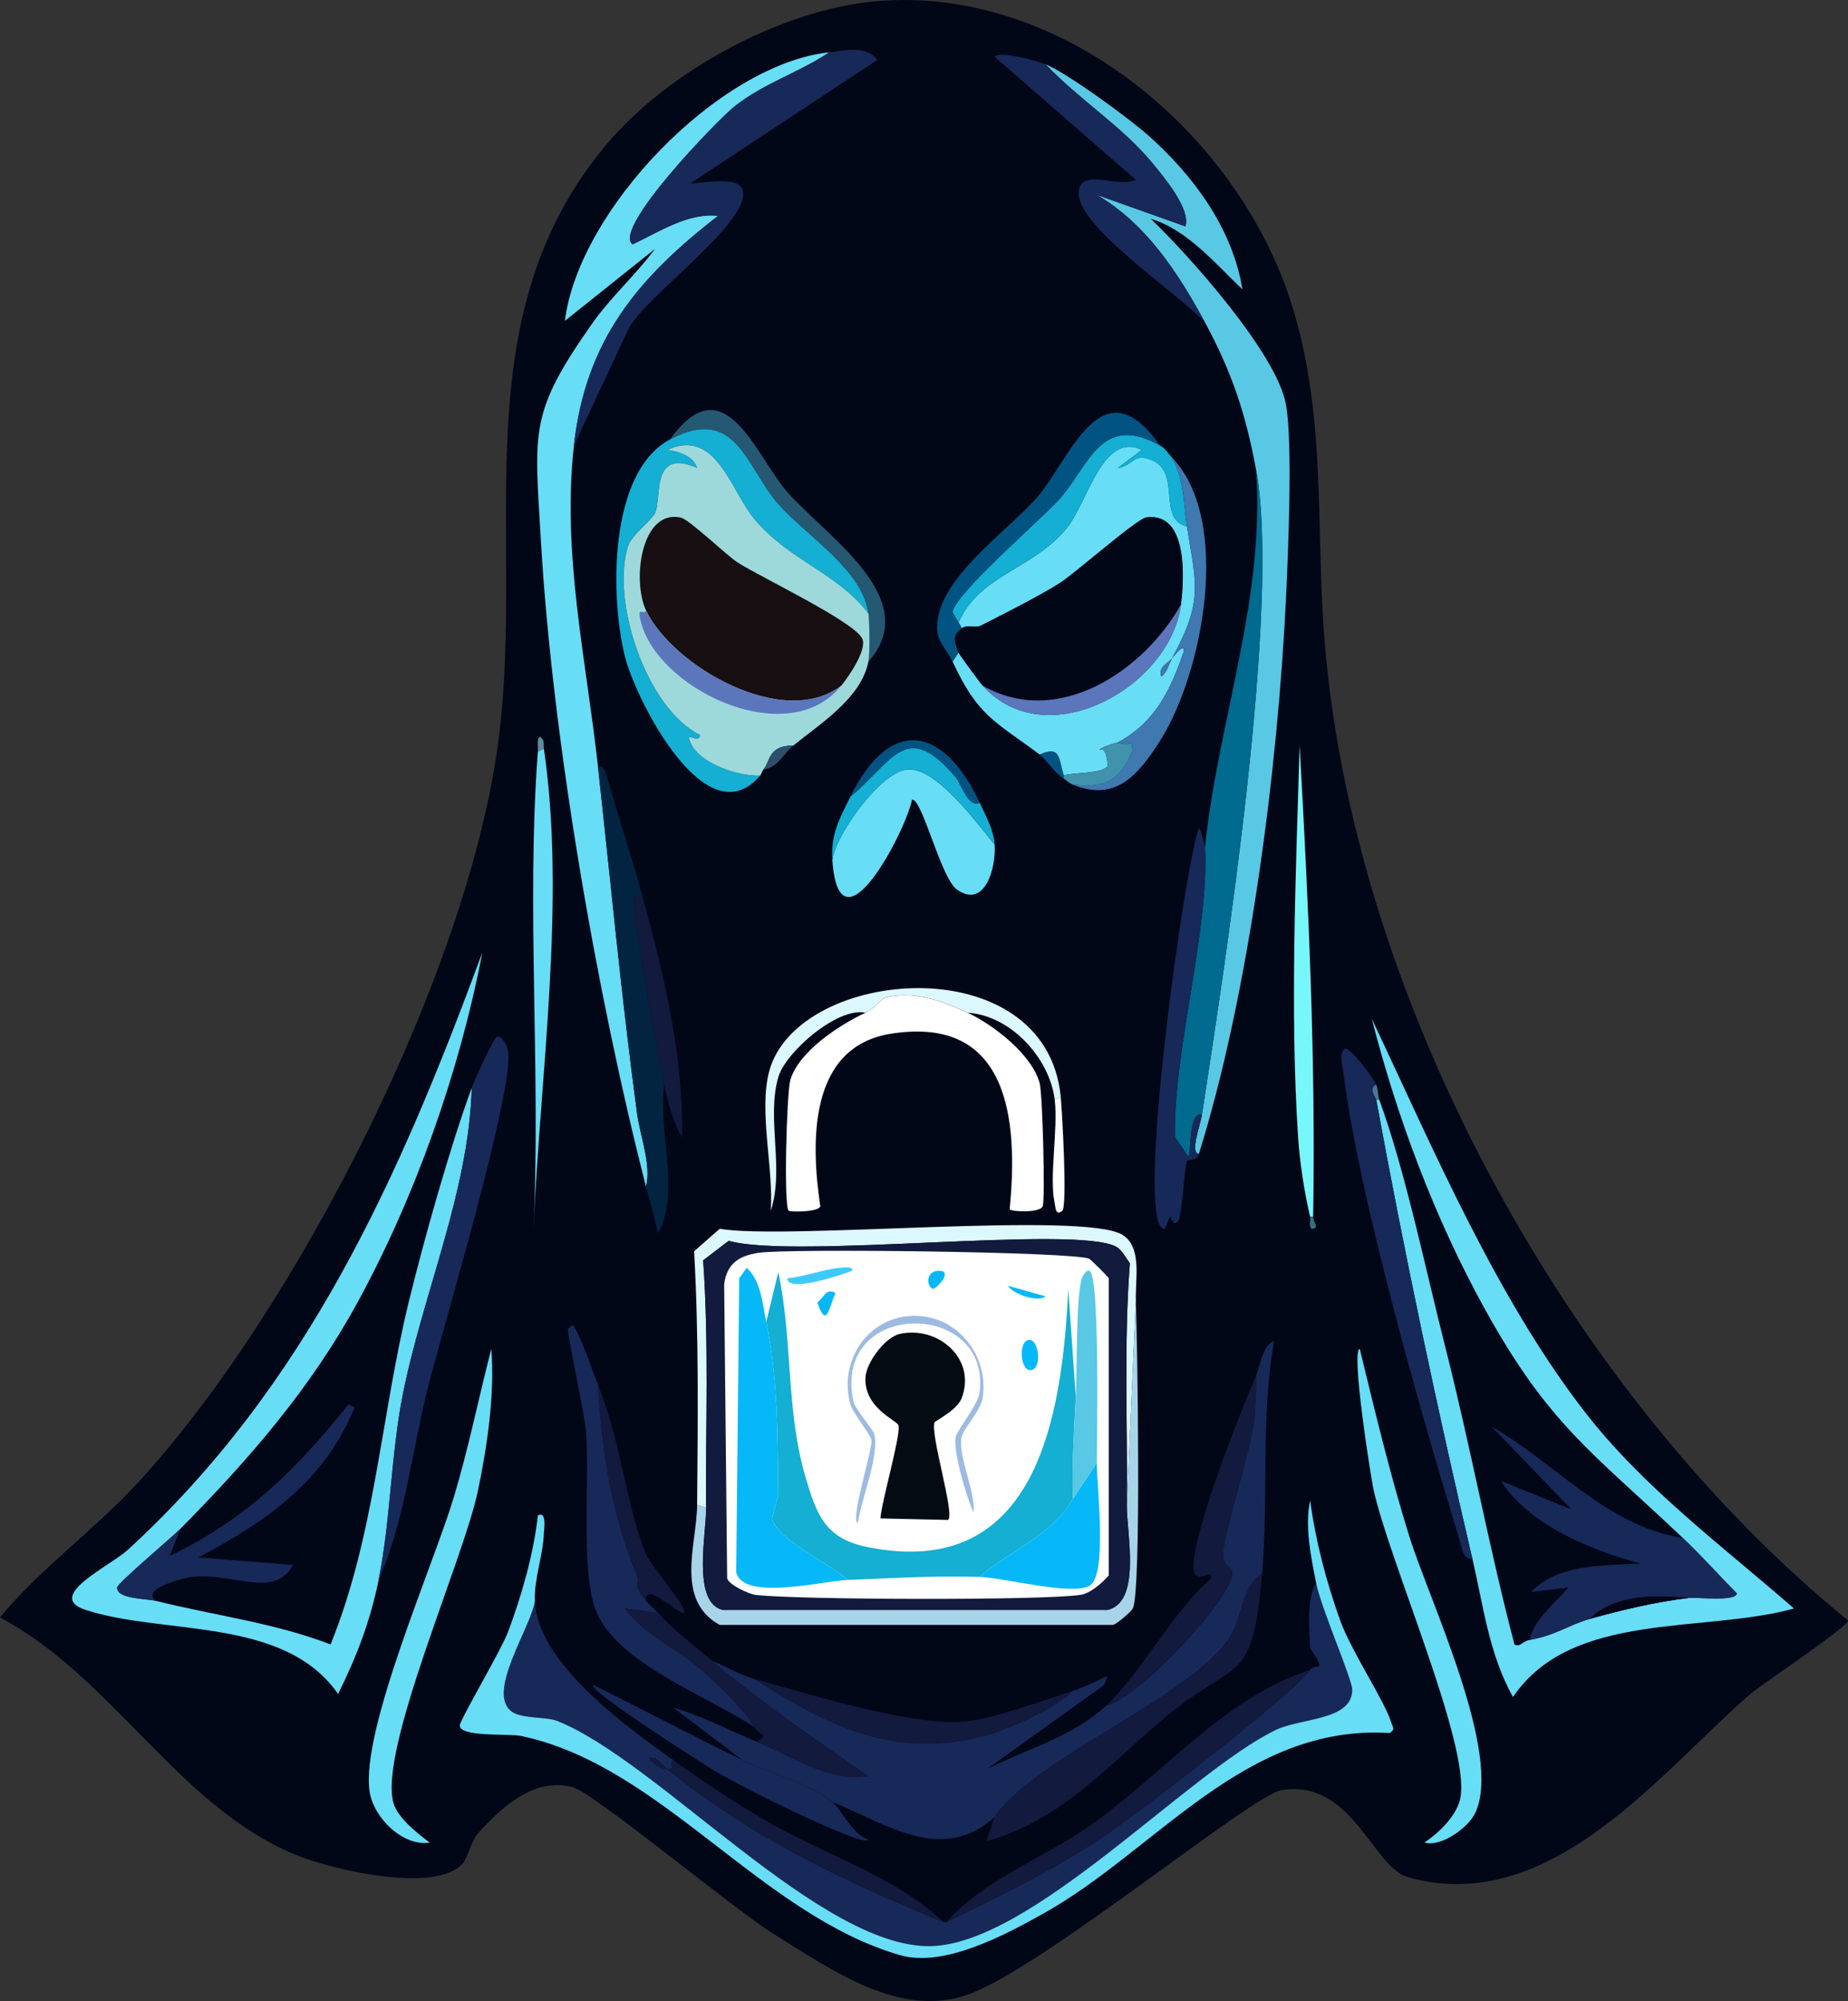 <svg width="364" height="394" viewBox="0 0 364 394" fill="none" xmlns="http://www.w3.org/2000/svg">
<rect x="0" y="0" width="364" height="394" fill="#333333" stroke="none"/>
<g clip-path="url(#clip0_1_20363)">
<path d="M172.535 0.245C209.203 -2.985 244.035 26.44 254.513 60.23C261.483 82.733 258.993 104.654 261.02 127.601C267.245 198.075 309.356 274.556 364.008 319.071C364.127 320.269 347.215 331.456 344.77 333.552C327.477 348.397 305.476 377.65 277.295 369.601C270.344 367.614 266.318 350.248 252.441 352.462C246.616 353.387 205.604 387.268 190.882 392.648C177.306 397.611 163.929 387.903 152.415 380.825C144.954 376.243 116.91 352.933 112.757 351.872C105.096 349.903 98.762 355.882 94.109 361.036C92.955 362.315 91.928 366.099 91.147 366.943C85.685 372.886 65.847 368.186 58.886 365.464C35.459 356.3 22.373 330.295 -0.01 318.481C8.024 308.727 18.592 301.269 27.216 291.887C58.396 257.979 92.483 191.043 98.244 145.331C103.361 104.727 90.802 62.39 119.555 28.319C131.586 14.055 153.796 1.897 172.535 0.245Z" fill="#020718"/>
<path d="M248.588 309.906C244.589 312.175 244.78 318.517 242.081 322.609C234.466 334.133 203.705 346.219 195.917 357.769C185.521 367.115 174.597 359.13 163.956 354.811C159.376 351.028 151.642 349.195 146.199 346.536L132.586 336.192C138.32 337.916 143.655 340.702 149.162 342.988C155.968 345.81 162.938 350.737 171.062 349.784C160.512 342.39 149.852 335.249 140.283 327.028C143 328.099 145.745 329.805 148.571 330.576C163.002 339.804 176.251 346.491 193.845 341.8C198.543 340.548 208.04 336.328 211.302 332.935C213.365 332.291 216.127 330.975 218.108 329.977L217.518 331.746L194.436 348.296C202.178 344.413 211.393 341.909 217.818 335.884C224.306 334.35 241.845 315.514 242.672 310.179C243.008 308.037 240.954 308.999 240.9 306.041C240.845 303.083 246.007 286.17 246.816 281.225C247.261 278.521 247.479 273.739 247.407 270.881C248.206 269.121 248.633 264.793 250.96 264.085C248.279 279.047 249.887 294.953 248.588 309.888V309.906Z" fill="#172958"/>
<path d="M163.355 10.29C157.285 14.355 150.615 16.297 144.708 20.924C141.536 23.41 120.562 45.005 124.588 48.108C129.695 45.758 135.457 41.83 141.454 42.492C125.515 54.805 115.337 67.072 113.047 87.696C110.666 109.146 115.455 129.779 117.782 150.93C120.281 173.641 122.434 196.542 125.479 219.19C126.087 223.754 128.332 229.316 127.251 233.671C117.527 195.835 108.776 145.241 106.531 106.315C105.286 84.72 104.178 81.445 116.591 63.769C120.262 58.543 125.215 54.133 129.023 48.998L111.266 63.18C113.947 41.394 141.527 12.649 163.355 10.29Z" fill="#67DDF6"/>
<path d="M35.513 301.042C33.896 302.675 23.136 311.722 23.082 312.565C22.936 314.87 28.852 314.743 30.779 315.224C42.247 318.1 54.034 319.516 65.111 323.789C73.881 302.194 75.017 278.866 80.496 256.418C83.486 244.178 88.63 225.85 92.928 214.163C92.374 234.606 83.277 254.722 79.315 274.738C77.016 286.352 76.925 299.545 74.581 311.086C72.927 319.198 70.273 326.13 66.593 333.543C55.942 318.254 32.533 322.056 16.875 316.993C8.66 314.335 21.691 308.355 25.163 305.17C60.468 272.832 78.688 231.784 95 187.568C90.538 210.851 81.841 235.549 70.437 256.418C61.149 273.422 49.045 287.359 35.513 301.033V301.042Z" fill="#67DDF6"/>
<path d="M290.017 306.958C282.993 276.988 276.613 246.801 271.079 216.54H271.669C276.795 230.459 280.902 250.43 284.692 265.293C289.626 284.655 293.216 304.454 298.305 323.799C299.468 324.388 299.759 323.2 301.267 322.909C306.684 321.893 308.946 319.942 313.108 318.772C319.406 317.003 326.131 315.415 332.638 314.634C334.237 314.444 341.889 315.397 342.107 313.745C338.517 310.098 335.173 306.341 331.456 302.812C313.508 285.799 305.057 280.563 292.389 257.607C282.611 239.878 275.223 220.188 270.197 200.58C282.32 226.213 294.561 255.139 311.927 277.705C323.559 292.822 339.081 304.236 353.357 316.712C335.536 321.657 309.546 317.075 298.014 334.142C293.261 325.65 292.189 316.222 290.026 306.958H290.017Z" fill="#67DDF6"/>
<path d="M105.35 315.224C105.877 327.455 123.171 339.804 132.576 346.545C131.613 347.616 133.321 348.396 131.395 348.315C130.65 347.707 129.187 345.556 127.842 346.246C128.76 347.298 129.932 348.251 131.395 348.315C147.989 361.771 166.027 370.336 185.847 378.457H186.438C196.77 373.412 207.339 368.304 216.917 361.907C223.824 357.297 254.14 334.106 258.057 328.816C258.82 327.79 259.72 328.462 259.829 327.926C260.001 327.128 258.075 324.76 258.057 324.379C257.875 320.686 257.339 314.697 259.238 311.676C260.247 316.766 266.326 330.576 266.344 332.654C266.39 338.806 256.221 338.216 251.25 340.629C233.829 349.086 203.023 382.921 183.185 383.175C161.484 383.466 129.696 346.836 109.794 338.851C107.686 338.007 102.915 338.415 100.915 337.082C95.517 333.479 104.714 320.268 105.35 315.214V315.224Z" fill="#172958"/>
<path d="M236.157 227.175C234.285 227.175 236.429 221.576 236.747 219.489C241.318 189.601 252.342 119.236 247.398 92.433C245.362 81.39 242.563 73.106 237.338 63.479C232.113 53.852 225.815 44.089 216.028 38.364L233.485 44.57C234.53 41.176 229.441 35.133 227.269 32.457C221.208 24.953 212.502 19.627 205.959 12.658C210.385 14.491 222.544 23.41 226.379 26.84C235.239 34.779 242.763 45.051 244.726 56.982C239.419 51.974 233.849 45.205 226.679 43.091C234.248 50.331 251.56 69.676 253.314 79.73C254.65 87.415 253.723 108.856 253.314 117.548C251.733 150.948 246.108 195.381 236.148 227.175H236.157Z" fill="#58C8E4"/>
<path d="M105.351 315.224C104.715 320.278 95.518 333.48 100.916 337.091C102.916 338.425 107.687 338.017 109.795 338.86C129.697 346.836 161.485 383.466 183.186 383.185C203.024 382.922 233.83 349.095 251.251 340.639C256.222 338.225 266.391 338.815 266.345 332.663C266.327 330.585 260.248 316.776 259.239 311.685C258.23 306.595 256.958 300.57 258.058 295.435C259.139 303.465 261.256 311.477 263.974 319.071C266.127 325.069 272.797 335.013 274.033 339.16C274.333 340.158 274.897 340.448 273.733 341.229C245.19 339.441 227.851 364.257 205.668 376.688C197.871 381.061 185.857 387.467 177.261 384.963C149.68 376.933 130.242 347.626 102.688 341.818C100.189 341.292 90.575 342.082 90.557 339.75C90.548 338.715 98.708 324.914 100.026 321.43C102.698 314.353 105.133 305.896 105.942 298.383C107.777 297.394 107.141 301.296 107.123 301.931C106.987 306.15 105.169 310.996 105.351 315.224Z" fill="#67DDF6"/>
<path d="M233.793 103.665C235.684 115.361 236.992 118.337 230.831 129.67C230.031 130.523 228.041 131.394 228.759 133.218C229.868 132.374 230.258 130.731 230.831 129.67C230.976 129.507 233.239 126.422 233.203 128.191C230.513 135.958 227.687 142.055 220.18 146.211C219.717 146.256 216.618 147.182 216.627 147.69C217.972 146.71 218.245 150.793 218.108 150.938C216.727 152.426 211.565 152.018 209.53 152.708C208.457 149.414 209.003 146.728 204.795 148.57C195.935 141.974 192.609 141.03 187.629 130.251L188.81 128.481C188.947 128.862 193.09 134.479 193.545 134.978C206.167 149.006 230.54 135.214 232.612 119.018C233.257 113.955 234.03 100.762 225.806 101.878C223.915 102.132 211.738 112.938 208.639 114.88C204.595 117.412 197.68 120.914 193.254 123.155C192.055 123.763 190.446 122.883 189.41 123.745C189.319 123.318 189.028 122.946 188.819 122.565C192.918 113.093 203.487 112.167 210.13 103.946C214.273 98.82 217.2 84.856 224.924 88.585L220.189 92.133C223.352 91.661 223.188 88.984 226.996 90.654C232.748 93.176 227.85 102.241 233.803 103.656L233.793 103.665Z" fill="#67DDF6"/>
<path d="M113.049 87.705C115.339 67.081 125.517 54.813 141.456 42.501C135.459 41.829 129.697 45.758 124.59 48.117C120.564 45.014 141.547 23.419 144.71 20.933C150.617 16.296 157.278 14.364 163.357 10.299C166.656 9.945 170.445 8.865 172.826 11.778L136.131 36.004C136.286 36.539 145.019 34.316 146.191 37.184C148.69 43.281 126.453 58.751 123.699 64.958L113.049 87.714V87.705Z" fill="#172958"/>
<path d="M331.447 302.82C335.173 306.35 338.508 310.106 342.098 313.754C341.871 315.405 334.228 314.452 332.629 314.643C325.877 314.098 318.243 313.781 313.1 318.78C308.938 319.951 306.684 321.902 301.259 322.918C302.104 318.889 306.302 315.641 308.956 312.574L301.558 313.463C306.911 307.874 315.771 308.3 323.159 307.847C313.436 305.27 301.222 300.316 295.633 291.596L309.546 297.213L293.861 280.962C306.566 288.148 316.271 300.416 331.447 302.829V302.82Z" fill="#172958"/>
<path d="M236.747 219.489C233.966 218.872 234.702 227.383 234.084 227.764L231.422 223.926C231.085 206.859 238.228 183.068 237.338 166.899C239.928 141.865 249.27 117.893 247.397 92.441C252.332 119.245 241.318 189.61 236.747 219.498V219.489Z" fill="#006A8F"/>
<path d="M171.053 120.796C164.674 112.557 155.596 110.525 148.562 102.177C143.882 96.624 141.101 84.139 131.396 88.585C133.695 88.848 136.521 89.737 137.311 92.133C128.097 88.022 130.387 98.185 129.024 100.997C128.315 102.467 124.389 105.335 123.698 107.494C120.291 118.128 127.206 139.469 137.902 144.723C137.52 146.755 134.612 143.416 136.13 146.492C138.075 150.439 145.581 152.88 149.743 152.698C139.038 165.293 125.18 137.573 123.108 129.352C120.218 117.901 119.727 93.058 131.986 86.507C145.045 79.529 147.044 92.187 153.296 99.21C159.103 105.734 169.908 112.167 171.053 120.778V120.796Z" fill="#14AFD2"/>
<path d="M74.572 311.096C76.917 299.554 77.008 286.361 79.307 274.747C83.269 254.731 92.366 234.615 92.92 214.172C93.42 212.82 97.218 204.246 97.954 204.128C99.09 203.965 99.872 206.106 100.026 206.787C101.635 213.955 86.749 262.988 84.041 274.158C81.061 286.434 79.679 299.473 74.572 311.096Z" fill="#172958"/>
<path d="M117.782 272.678C118.519 285.608 120.491 298.283 125.48 310.206C126.307 312.184 124.171 311.086 127.252 315.233C127.542 315.623 128.96 316.866 129.623 317.601L123.117 316.712C126.943 321.938 133.731 324.851 138.211 328.825C141.783 331.991 146.908 337.027 148.571 340.049C139.62 334.069 120.954 327.346 117.201 316.703C114.384 308.7 116.183 291.524 115.429 281.833C115.174 278.557 111.73 262.751 111.876 261.744C111.894 261.635 112.757 260.556 113.057 261.154C115.111 264.811 116.228 268.84 117.792 272.678H117.782Z" fill="#172958"/>
<path d="M205.967 12.658C212.51 19.627 221.207 24.953 227.277 32.456C229.44 35.133 234.538 41.185 233.493 44.57L216.036 38.363C225.823 44.089 232.075 53.77 237.346 63.479C232.584 58.225 212.801 45.05 212.492 38.363C212.219 32.565 220.107 37.211 223.733 35.405L195.916 11.179C196.852 9.963 204.34 11.977 205.976 12.658H205.967Z" fill="#172958"/>
<path d="M195.908 166.309C196.226 170.909 193.991 178.993 188.511 175.173C185.294 172.932 181.686 157.226 179.632 157.444C178.551 163.36 165.265 189.029 163.947 169.267C164.765 164.058 173.217 152.381 178.451 151.537C184.131 150.62 192.518 162.171 195.908 166.309Z" fill="#67DDF6"/>
<path d="M96.773 265.583C97.491 274.511 95.964 284.828 94.11 293.657C91.275 307.14 74.381 344.922 77.534 355.121C78.434 358.033 82.269 361.018 84.641 362.806C79.325 363.604 73.581 357.915 72.8 352.761C71.001 340.775 85.341 308.229 89.376 294.845C92.265 285.254 94.265 275.292 96.773 265.592V265.583Z" fill="#67DDF6"/>
<path d="M126.662 176.943C124.699 176.408 124.626 176.135 124.89 178.422C125.98 187.976 128.834 203.955 130.806 213.582C129.597 222.9 133.995 234.751 129.624 242.835C128.961 239.75 128.043 236.729 127.252 233.671C128.325 229.315 126.089 223.762 125.48 219.189C122.436 196.542 120.282 173.649 117.783 150.929C119.065 150.63 119.301 152.1 119.555 152.998C121.845 160.955 124.481 169.013 126.662 176.934V176.943Z" fill="#032441"/>
<path d="M267.827 265.583C270.844 277.932 273.807 290.39 277.596 302.521C281.522 315.088 295.971 345.176 290.618 356.89C289.274 359.839 283.857 363.759 280.559 362.797C283.448 360.882 287.029 357.416 287.665 353.932C289.582 343.343 273.407 306.886 270.499 293.067C269.972 290.544 266.055 265.873 267.836 265.583H267.827Z" fill="#67DDF6"/>
<path d="M248.588 309.906C246.643 332.372 243.826 326.148 229.35 338.27C218.181 347.616 209.23 358.295 194.427 362.496C194.2 362.406 195.772 357.978 195.908 357.769C203.696 346.219 234.466 334.133 242.072 322.609C244.781 318.508 244.581 312.175 248.579 309.906H248.588Z" fill="#121A3E"/>
<path d="M271.08 213.583C269.462 214.145 271.034 216.286 271.08 216.54C276.614 246.801 283.003 276.988 290.018 306.958C288.219 307.112 288.046 304.998 287.646 303.71C280.013 278.758 267.69 235.976 264.564 210.924C264.41 209.654 263.701 207.34 264.864 206.496C266.2 206.296 270.489 212.294 271.08 213.592V213.583Z" fill="#172958"/>
<path d="M30.778 315.224C28.851 314.743 22.935 314.87 23.081 312.566C23.135 311.722 33.895 302.676 35.513 301.042L33.441 306.359C48.371 299.219 58.468 289.256 68.655 276.517L69.836 277.106C63.947 291.66 52.443 299.591 39.057 306.659L57.704 308.138C54.115 314.988 45.363 309.444 37.584 310.506C36.276 310.688 27.434 312.865 30.778 315.233V315.224Z" fill="#172958"/>
<path d="M237.338 166.899C238.229 183.068 231.086 206.858 231.422 223.926L234.085 227.764C234.703 227.383 233.967 218.872 236.747 219.489C236.429 221.567 234.276 227.165 236.157 227.174C235.621 228.871 233.967 228.109 233.785 228.653C233.194 230.432 232.885 239.46 232.013 240.476C230.995 241.655 230.622 239.532 230.532 239.587C230.095 239.877 229.65 241.946 229.35 241.955C223.262 242.037 233.43 169.648 236.157 163.061C236.602 163.351 237.329 166.699 237.338 166.899Z" fill="#172958"/>
<path d="M217.809 335.911C224.833 329.324 230.922 317.419 238.528 310.795C238.728 308.836 236.602 311.222 235.566 310.206C232.549 307.248 245.144 275.899 247.407 270.908C247.479 273.766 247.261 278.539 246.816 281.252C246.007 286.206 240.845 303.128 240.9 306.068C240.954 309.008 243.008 308.055 242.672 310.206C241.845 315.541 224.297 334.378 217.818 335.911H217.809Z" fill="#121A3E"/>
<path d="M258.058 328.816C254.141 334.115 223.825 357.298 216.919 361.908C207.341 368.304 196.772 373.404 186.439 378.458C193.691 370.146 205.251 366.018 214.556 359.548C228.987 349.504 241.31 334.088 258.058 328.816Z" fill="#121A3E"/>
<path d="M228.459 87.706C229.65 88.368 229.977 89.184 230.831 90.074C233.43 94.855 233.003 98.784 233.794 103.666C227.841 102.25 232.74 93.195 226.987 90.663C223.179 88.994 223.343 91.671 220.181 92.142L224.915 88.595C217.191 84.874 214.265 98.83 210.121 103.956C203.478 112.177 192.909 113.093 188.811 122.575C188.656 122.276 187.611 120.624 187.629 120.506C188.038 117.013 204.75 102.504 208.349 98.639C214.501 92.025 216.582 81.109 228.468 87.706H228.459Z" fill="#14AFD2"/>
<path d="M211.301 332.954C208.03 336.347 198.533 340.567 193.844 341.819C176.251 346.501 162.992 339.813 148.57 330.595C159.63 333.625 180.813 340.285 190.891 338.87C196.898 338.026 205.285 334.841 211.31 332.963L211.301 332.954Z" fill="#121A3E"/>
<path d="M228.459 87.705C216.572 81.109 214.491 92.024 208.339 98.639C204.74 102.504 188.028 117.013 187.62 120.506C187.601 120.624 188.646 122.275 188.801 122.575C189.01 122.965 189.301 123.328 189.392 123.754C187.656 125.188 187.829 125.814 188.801 128.482L187.62 130.251C186.956 128.808 184.857 126.268 184.657 124.635C183.439 114.717 198.188 104.909 204.186 98.04C210.775 90.5 216.945 71.364 228.45 87.696L228.459 87.705Z" fill="#015481"/>
<path d="M129.623 317.592C132.713 321.022 136.766 324.034 140.274 327.047C149.843 335.258 160.502 342.408 171.053 349.803C162.929 350.756 155.959 345.829 149.152 343.007C151.633 341.165 149.534 341.818 148.562 340.049C146.899 337.028 141.773 331.992 138.202 328.825C133.722 324.851 126.933 321.938 123.107 316.712L129.614 317.601L129.623 317.592Z" fill="#121A3E"/>
<path d="M258.648 239.587H258.057C256.93 234.85 256.003 228.78 255.685 223.926C254.058 199.001 255.258 171.826 255.985 146.801C257.712 177.515 259.184 208.746 258.648 239.587Z" fill="#78F7FB"/>
<path d="M146.19 346.546C151.633 349.205 159.367 351.038 163.947 354.821C165.674 356.246 167.982 361.318 171.053 362.207C170.581 363.269 162.329 359.421 161.284 358.959C154.96 356.155 147.172 352.317 141.165 348.914C139.447 347.943 115.147 332.473 116.901 331.774C126.725 336.665 136.339 341.737 146.199 346.546H146.19Z" fill="#172958"/>
<path d="M211.302 154.486C217.654 155.258 220.626 153.642 223.143 147.69L222.843 146.211C222.043 146.846 220.317 146.202 220.181 146.211C227.687 142.056 230.513 135.958 233.203 128.191C233.248 126.422 230.986 129.507 230.831 129.67C236.992 118.337 235.684 115.361 233.794 103.665C233.003 98.784 233.43 94.855 230.831 90.073C242.718 102.431 236.974 132.556 228.459 145.921C224.106 152.753 219.672 157.925 211.293 154.486H211.302Z" fill="#4078B0"/>
<path d="M171.054 130.26C171.353 128.717 171.281 122.502 171.054 120.805C169.908 112.195 159.103 105.761 153.297 99.237C147.053 92.215 145.045 79.557 131.986 86.535C142.691 71.463 148.825 89.728 155.069 96.878C162.638 105.544 182.049 117.866 171.054 130.269V130.26Z" fill="#255973"/>
<path d="M105.942 147.98L107.124 147.391C111.549 177.506 106.324 212.194 105.052 242.536C106.596 211.495 103.616 178.83 105.942 147.98Z" fill="#67DDF6"/>
<path d="M185.849 378.458C166.029 370.337 147.99 361.771 131.396 348.315C133.323 348.397 131.615 347.608 132.578 346.546C138.312 350.656 144.537 354.803 150.626 358.369C161.994 365.029 176.498 369.493 185.84 378.458H185.849Z" fill="#121A3E"/>
<path d="M127.252 315.224C124.172 311.086 126.307 312.184 125.48 310.197C120.491 298.284 118.528 285.599 117.783 272.669C122.445 284.138 123.245 296.296 127.252 306.06C128.197 308.355 135.813 316.893 134.65 317.583C133.377 317.692 126.925 311.168 127.252 315.215V315.224Z" fill="#121A3E"/>
<path d="M192.954 158.034C194.163 160.611 195.717 163.387 195.917 166.309C192.527 162.171 184.13 150.612 178.46 151.537C173.225 152.381 164.783 164.059 163.956 169.267C163.62 164.213 165.355 161.21 167.509 156.854C175.961 149.922 178.396 141.466 188.229 153.016C189.292 154.268 190.728 159.195 192.963 158.043L192.954 158.034Z" fill="#14AFD2"/>
<path d="M126.662 176.944C130.869 192.242 134.604 207.939 134.359 223.926C132.778 221.613 131.36 216.305 130.806 213.583C128.834 203.955 125.971 187.977 124.89 178.423C124.626 176.136 124.699 176.408 126.662 176.944Z" fill="#121A3E"/>
<path d="M192.954 158.034C190.719 159.187 189.283 154.26 188.219 153.007C178.387 141.457 175.96 149.913 167.5 156.846C175.379 140.922 185.839 142.9 192.954 158.025V158.034Z" fill="#015481"/>
<path d="M211.301 154.486C210.647 154.214 210.129 153.696 209.529 153.306V152.716C211.574 152.018 216.727 152.435 218.108 150.947C218.244 150.793 217.981 146.719 216.627 147.699C216.618 147.191 219.716 146.265 220.18 146.22C220.316 146.211 222.043 146.855 222.842 146.22L223.142 147.699C220.634 153.651 217.654 155.266 211.301 154.495V154.486Z" fill="#4092AD"/>
<path d="M209.522 152.717V153.307C207.486 151.982 206.232 149.66 204.787 148.58C208.995 146.738 208.449 149.424 209.522 152.717Z" fill="#015481"/>
<path d="M107.131 147.391L105.95 147.98C106.022 147.028 105.668 145.839 106.25 145.022C107.413 145.739 106.995 146.411 107.14 147.391H107.131Z" fill="#5F8BA1"/>
<path d="M271.669 216.54H271.079C271.033 216.286 269.461 214.154 271.079 213.582C271.442 214.39 271.46 215.968 271.669 216.54Z" fill="#487790"/>
<path d="M258.058 239.587H258.648C258.63 240.667 260.084 241.883 258.349 241.955C257.722 241.365 258.221 240.295 258.049 239.587H258.058Z" fill="#2F747C"/>
<path d="M332.629 314.634C326.122 315.414 319.397 317.002 313.1 318.772C318.243 313.772 325.877 314.09 332.629 314.634Z" fill="#020718"/>
<path d="M131.395 348.324C129.932 348.26 128.76 347.307 127.842 346.255C129.187 345.565 130.65 347.716 131.395 348.324Z" fill="#121A3E"/>
<path d="M171.054 120.796C171.281 122.493 171.354 128.708 171.054 130.251C169.654 137.51 161.294 142.682 156.259 146.801C151.243 146.719 151.679 150.14 150.343 151.528C150.243 151.628 149.871 152.572 149.753 152.708C145.59 152.889 138.084 150.458 136.139 146.501C134.622 143.426 137.539 146.756 137.912 144.732C127.216 139.469 120.3 118.138 123.708 107.503C124.398 105.344 128.324 102.477 129.033 101.007C130.387 98.194 128.106 88.032 137.321 92.142C136.521 89.746 133.695 88.857 131.405 88.594C141.11 84.148 143.891 96.633 148.571 102.186C155.605 110.534 164.683 112.566 171.063 120.805L171.054 120.796Z" fill="#9DD9DB"/>
<path d="M156.26 146.801C154.36 148.344 153.234 151.147 150.344 151.529C151.689 150.14 151.243 146.72 156.26 146.801Z" fill="#2E4F6C"/>
<path d="M165.729 134.987C154.288 143.789 132.478 131.14 127.261 120.216C124.472 114.372 126.244 100.263 134.068 101.896C135.722 102.241 143.092 109.337 145.309 110.761C149.898 113.701 168.546 122.511 169.873 125.832C170.727 127.965 167.355 132.955 165.729 134.997V134.987Z" fill="#170F11"/>
<path d="M127.252 120.206C132.477 131.131 154.278 143.788 165.72 134.978C155.142 148.252 128.706 135.413 126.062 121.685C125.616 119.371 126.898 121.186 127.243 120.206H127.252Z" fill="#5C76BC"/>
<path d="M232.602 119.027C225.287 132.12 208.275 143.48 193.535 134.987C193.081 134.479 188.937 128.862 188.801 128.49C187.828 125.823 187.655 125.197 189.391 123.763C190.427 122.901 192.045 123.781 193.235 123.173C197.67 120.932 204.586 117.439 208.62 114.898C211.71 112.956 223.896 102.15 225.787 101.896C234.011 100.78 233.238 113.973 232.593 119.036L232.602 119.027Z" fill="#020718"/>
<path d="M193.545 134.988C208.285 143.49 225.297 132.13 232.612 119.027C230.549 135.215 206.177 149.006 193.545 134.988Z" fill="#5C76BC"/>
<path d="M230.831 129.661C230.258 130.723 229.868 132.356 228.759 133.209C228.041 131.394 230.031 130.523 230.831 129.661Z" fill="#4078B0"/>
<path d="M190.583 199.401C195.699 201.805 203.26 207.612 204.786 213.292C205.377 215.497 205.886 236.384 205.377 237.519C204.768 238.889 199.198 238.58 198.87 238.108C200.579 220.724 198.88 199.836 175.488 203.538C159.213 206.115 159.694 224.906 161.575 237.519C161.157 238.744 155.641 238.607 155.359 238.408C154.314 237.664 154.96 215.116 155.659 212.702C157.304 206.995 165.438 201.76 170.454 199.41C172.389 198.502 173.662 196.624 174.298 196.452C179.905 194.937 185.748 197.141 190.574 199.41L190.583 199.401Z" fill="white"/>
<path d="M223.724 256.128L221.952 296.315C222.107 280.473 221.344 264.558 222.543 248.743C221.798 247.754 220.989 246.111 219.88 245.494C212.02 241.121 156.468 247.971 143.527 244.315L138.493 248.153C139.656 264.367 138.965 280.672 139.083 296.905L137.311 296.315C137.457 279.692 137.657 262.979 136.721 246.374L141.755 241.946C154.832 244.197 213.301 238.417 221.071 243.126C225.051 245.54 223.561 251.973 223.734 256.128H223.724Z" fill="#DCF8FF"/>
<path d="M137.311 296.315L139.083 296.905C139.12 302.131 136.257 315.46 142.337 316.993H218.099C224.906 315.496 221.889 301.877 221.943 296.306L223.715 256.119C224.033 263.714 224.851 313.419 223.125 316.694C222.743 317.42 220.089 319.661 219.281 319.942H141.746C132.867 314.979 137.239 304.173 137.311 296.306V296.315Z" fill="#A7D4E8"/>
<path d="M208.929 215.951L207.748 216.541C206.776 208.42 199.151 199.945 190.582 199.401C185.756 197.132 179.904 194.927 174.306 196.443C173.67 196.615 172.398 198.493 170.462 199.401C164.964 198.248 154.731 207.149 153.296 212.104C150.933 220.279 154.55 230.16 151.814 238.399C152.414 230.142 149.406 218.764 151.515 210.915C157.058 190.336 206.021 186.208 208.929 215.942V215.951Z" fill="#DCF8FF"/>
<path d="M207.748 216.541L208.929 215.951C209.193 218.637 210.283 237.537 209.229 238.408C207.875 239.524 207.912 237.637 207.748 236.929C206.612 231.839 208.448 222.33 207.748 216.541Z" fill="white"/>
<path d="M221.953 296.315C221.898 301.886 224.916 315.497 218.109 317.003H142.346C136.267 315.469 139.129 302.131 139.093 296.914C138.975 280.681 139.657 264.367 138.502 248.162L143.537 244.324C156.478 247.98 212.029 241.13 219.89 245.503C220.999 246.12 221.817 247.763 222.553 248.752C221.353 264.567 222.117 280.482 221.962 296.324L221.953 296.315Z" fill="#121A3E"/>
<path d="M149.452 246.674C155.023 245.803 211.611 246.456 214.555 247.854C214.81 247.972 218.327 251.438 218.399 251.692V310.198C217.082 311.686 214.773 313.755 212.774 314.036C204.886 315.161 157.213 315.007 148.853 314.036C147.526 313.882 143.645 312.103 143.227 310.788L142.637 252.871C143.191 248.725 145.572 247.273 149.443 246.665L149.452 246.674Z" fill="white"/>
<path d="M219.882 251.991C220.372 261.41 220.372 270.937 219.882 280.355C219.391 270.937 219.391 261.41 219.882 251.991Z" fill="#121A3E"/>
<path d="M211.894 275.048C211.549 281.68 211.121 288.513 211.303 295.136C207.15 302.368 198.971 305.271 192.955 310.498C184.395 310.198 175.48 310.752 166.911 311.088C164.157 308.184 152.807 303.112 152.116 298.974C152.08 298.739 153.307 294.637 153.298 294.247C153.125 282.769 153.27 271.581 150.926 260.267L153.298 250.513C156.151 263.687 154.779 277.643 158.623 290.699C160.804 298.122 162.44 302.885 170.755 304.591C204.288 311.441 209.231 278.84 210.413 253.77L211.894 275.048Z" fill="#14AFD2"/>
<path d="M150.926 260.266C153.27 271.581 153.125 282.769 153.298 294.247C153.298 294.637 152.071 298.738 152.116 298.974C152.807 303.112 164.157 308.184 166.911 311.087C162.058 311.278 146.482 315.288 145.01 309.608L145.6 251.692L147.082 249.623C149.899 252.254 150.171 256.61 150.926 260.257V260.266Z" fill="#06B8F8"/>
<path d="M177.27 262.635C184.831 261.011 192.401 267.598 189.402 275.338C188.493 277.697 184.213 279.739 184.077 280.065C183.168 282.306 188.157 298.276 186.739 299.274L173.426 298.974C173.581 295.853 177.479 282.542 176.979 280.655C176.716 279.666 170.146 277.28 170.473 271.2C170.627 268.306 174.308 263.27 177.279 262.635H177.27Z" fill="#040B12"/>
<path d="M216.037 288.04C216.037 292.84 218.191 310.352 214.556 312.266C210.921 314.181 197.908 310.669 192.955 310.497C198.971 305.271 207.15 302.367 211.303 295.136L216.037 288.04Z" fill="#06B8F8"/>
<path d="M216.038 288.041L211.303 295.136C211.121 288.512 211.548 281.68 211.894 275.047C212.176 269.712 211.903 255.748 213.075 251.701C213.148 251.456 213.957 249.932 214.556 250.222C216.701 250.776 216.047 283.749 216.038 288.041Z" fill="#58C8E4"/>
<path d="M180.224 259.087C188.802 259.078 194.882 267.208 193.537 275.338C193.137 277.779 189.657 281.444 189.393 283.023C188.712 287.025 192.147 293.494 191.765 297.795C190.375 294.937 187.739 285.754 188.212 283.023C188.457 281.635 192.628 276.654 192.946 274.158C195.291 255.866 163.885 255.685 168.092 275.928C168.392 277.361 172.054 281.58 172.236 282.424C173.172 286.879 169.619 295.2 168.983 299.855C167.338 299.591 171.882 285.355 171.645 283.604C171.482 282.379 167.992 278.287 167.501 276.508C165.13 267.979 170.946 259.087 180.224 259.078V259.087Z" fill="#9DBBE2"/>
<path d="M165.429 249.632C165.801 249.596 168.328 249.287 167.801 250.222C165.91 250.966 155.069 254.659 155.078 251.701C158.431 251.374 162.157 249.941 165.438 249.632H165.429Z" fill="#3DCAFA"/>
<path d="M202.715 263.814C204.606 263.742 205.233 269.122 203.306 269.721C200.907 270.474 200.48 263.896 202.715 263.814Z" fill="#06B8F8"/>
<path d="M163.066 254.36C163.484 254.251 164.257 254.242 164.547 254.659C163.366 257.036 162.875 262.036 160.994 256.428C161.576 256.065 162.657 254.468 163.066 254.36Z" fill="#06B8F8"/>
<path d="M198.572 253.18L205.969 255.248C204.461 256.464 199.481 254.84 198.572 253.18Z" fill="#06B8F8"/>
<path d="M184.959 250.222C187.903 250.222 184.304 253.86 183.777 253.769C182.605 253.57 182.123 250.222 184.959 250.222Z" fill="#06B8F8"/>
</g>
<defs>
<clipPath id="clip0_1_20363">
<rect width="364" height="394" fill="white"/>
</clipPath>
</defs>
</svg>
